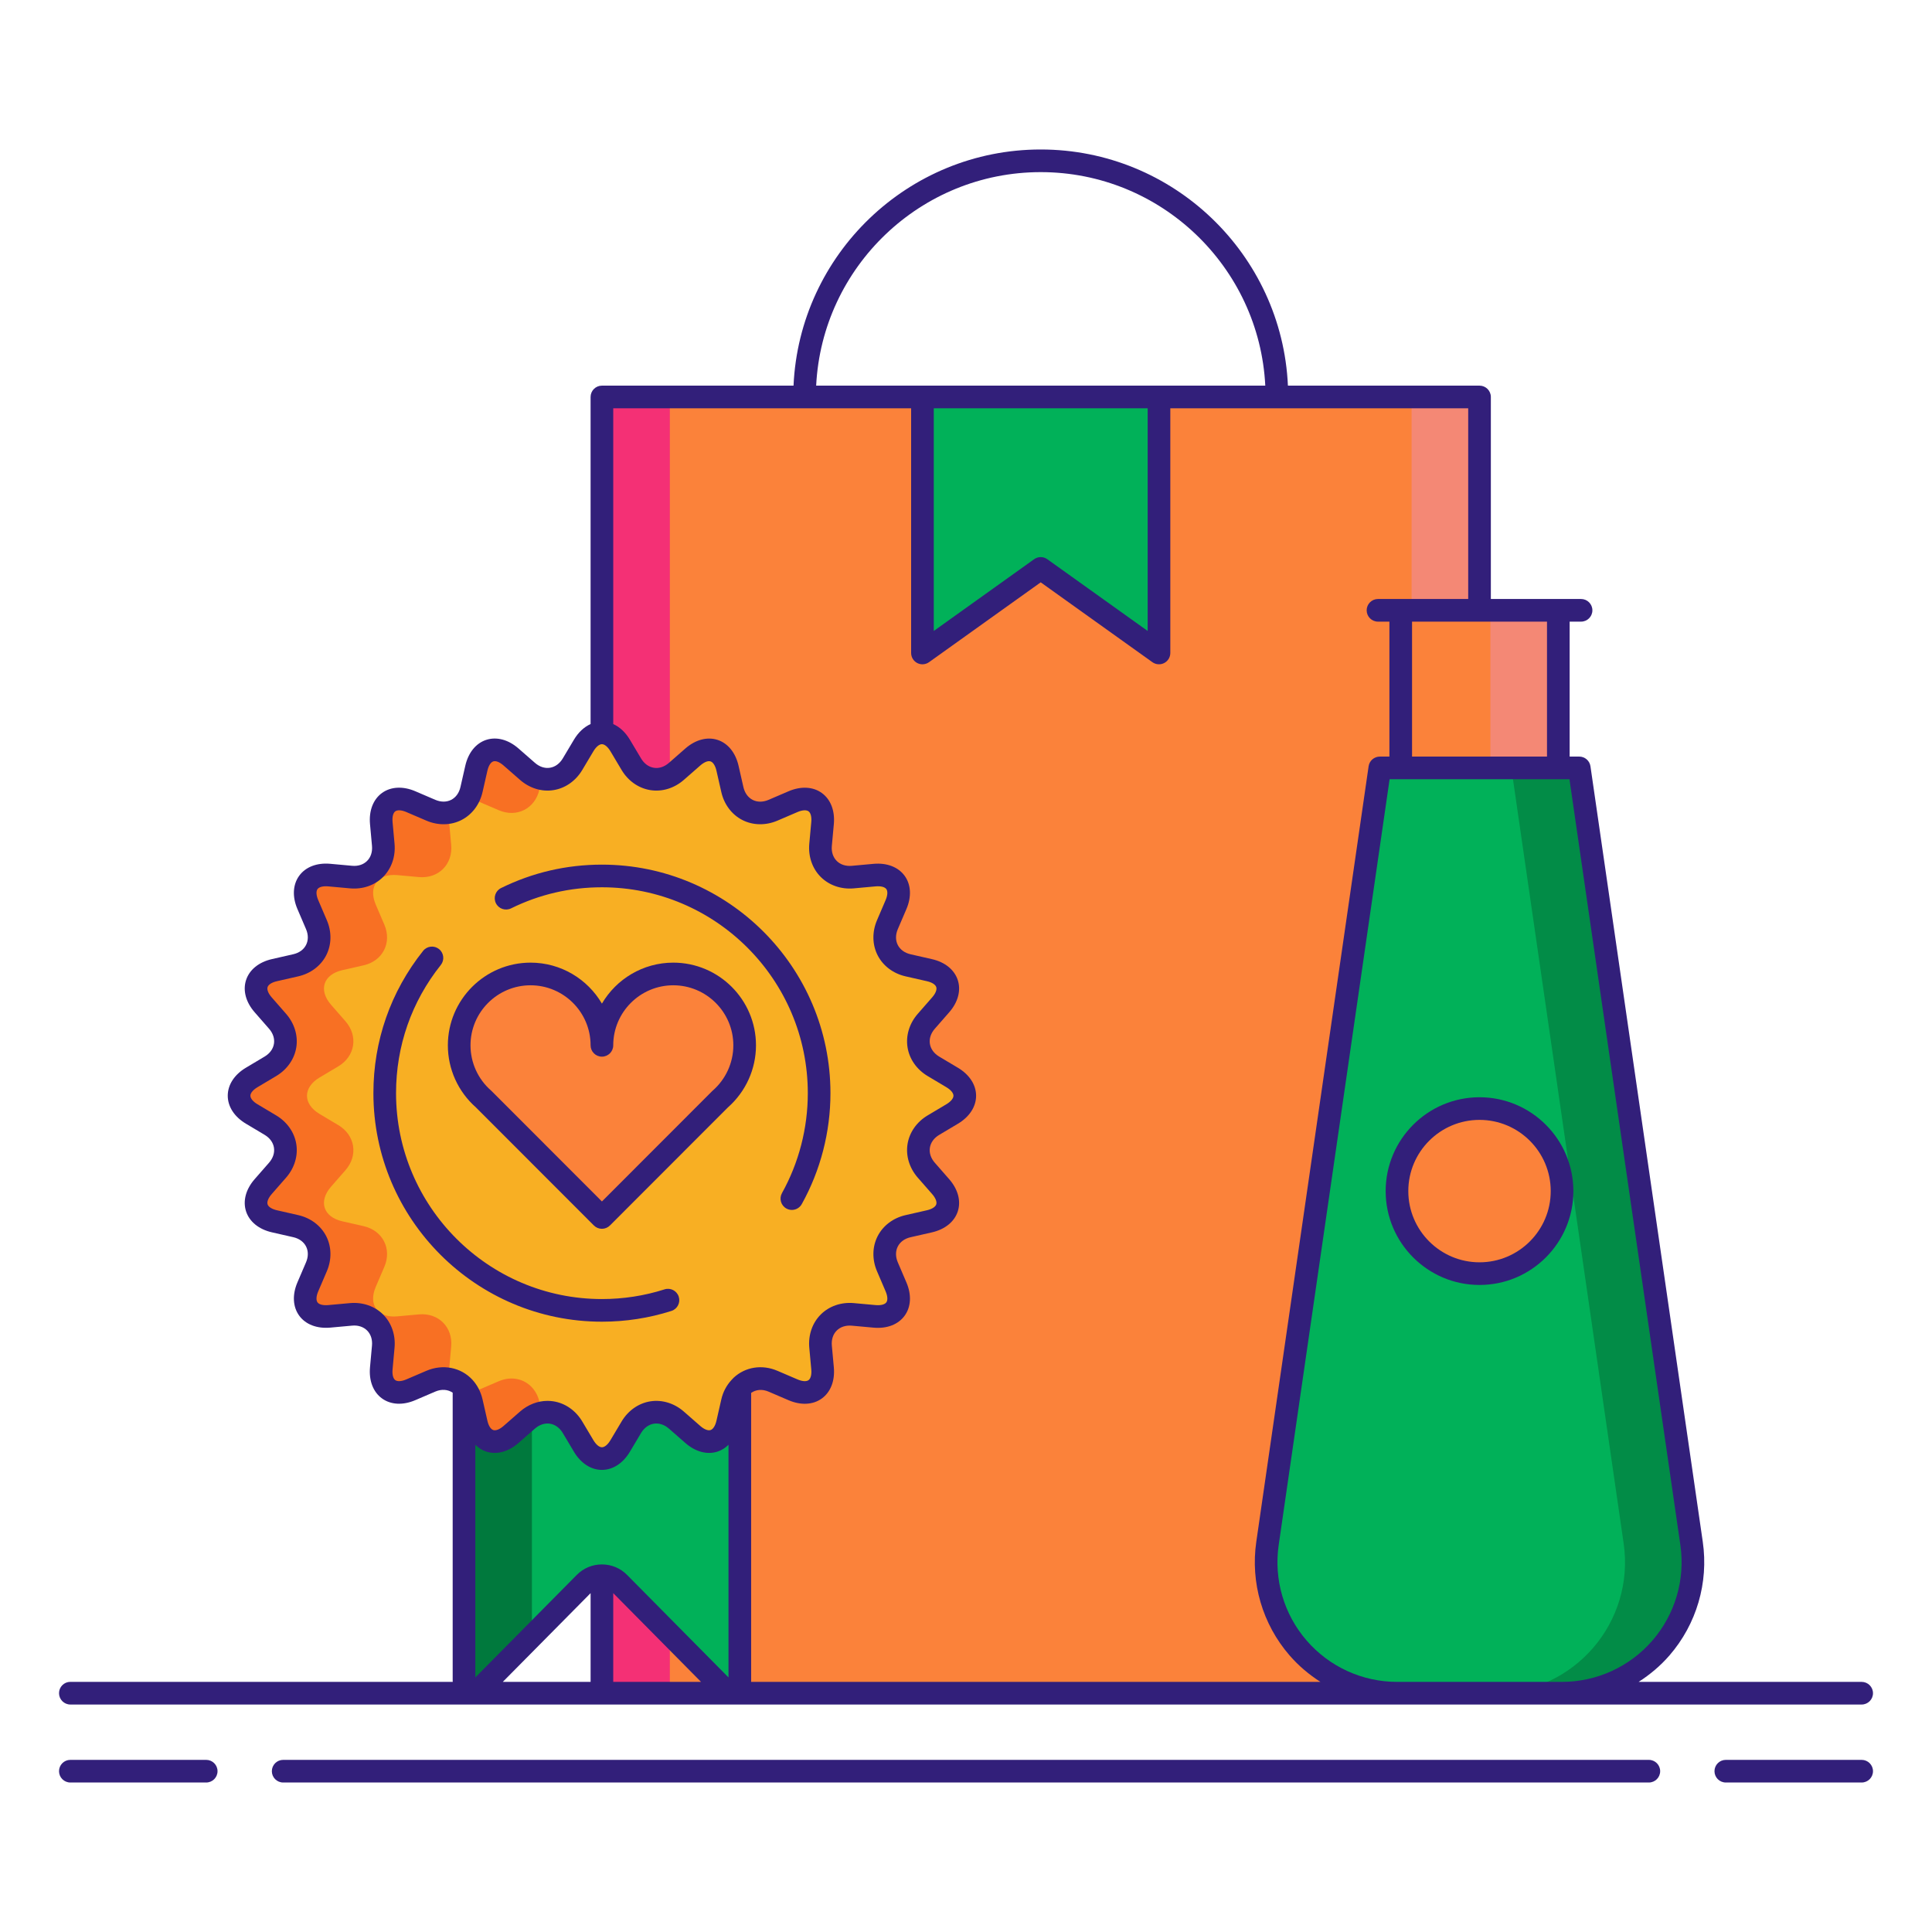 <svg width="512" height="512" viewBox="0 0 512 512" fill="none" xmlns="http://www.w3.org/2000/svg">
<path d="M159.516 105.199H392.09V448.719H159.516V105.199Z" fill="#FB823A"/>
<path d="M159.516 105.199H177.516V448.719H159.516V105.199Z" fill="#F43075"/>
<path d="M374.09 105.199H392.09V448.719H374.09V105.199Z" fill="#F48875"/>
<path d="M275.801 105.199H244.457V173.045L275.801 150.635L307.143 173.045V105.199H275.801Z" fill="#01B159"/>
<path d="M448.286 409.026L418.52 203.504H392.092H365.662L335.896 409.026C332.864 429.962 349.1 448.718 370.254 448.718H392.092H413.928C435.082 448.718 451.318 429.962 448.286 409.026Z" fill="#01B159"/>
<path d="M448.284 409.026L418.518 203.504H400.518L430.284 409.026C433.316 429.962 417.08 448.718 395.926 448.718H413.926C435.08 448.718 451.316 429.962 448.284 409.026Z" fill="#028C47"/>
<path d="M371.207 161.738H412.971V203.502H371.207V161.738Z" fill="#FB823A"/>
<path d="M394.969 161.738H412.969V203.502H394.969V161.738Z" fill="#F48875"/>
<path d="M392.089 337.523C404.167 337.523 413.959 327.732 413.959 315.653C413.959 303.575 404.167 293.783 392.089 293.783C380.01 293.783 370.219 303.575 370.219 315.653C370.219 327.732 380.01 337.523 392.089 337.523Z" fill="#FB823A"/>
<path d="M122.965 445.408C122.965 448.946 124.999 449.78 127.489 447.266L154.989 419.476C157.479 416.962 161.549 416.962 164.037 419.476L191.537 447.266C194.021 449.78 196.061 448.946 196.061 445.408V355H122.965V445.408Z" fill="#01B159"/>
<path d="M122.965 355.002V445.41C122.965 448.948 124.999 449.782 127.489 447.268L140.965 433.65V355.004L122.965 355.002Z" fill="#00793D"/>
<path d="M125.487 373.872L126.235 377.162C127.385 382.222 131.523 383.568 135.429 380.15L139.783 376.34C143.689 372.92 149.059 373.774 151.719 378.228L154.681 383.198C157.341 387.654 161.691 387.654 164.351 383.198L167.313 378.228C169.973 373.774 175.343 372.92 179.249 376.34L183.599 380.15C187.507 383.568 191.645 382.222 192.795 377.162L194.079 371.52C194.427 369.992 195.139 368.738 196.061 367.742C196.195 367.596 196.321 367.44 196.465 367.306C198.595 365.318 201.725 364.7 204.845 366.036L210.159 368.314C214.933 370.36 218.451 367.8 217.985 362.632L217.459 356.872C216.993 351.704 220.843 347.858 226.009 348.326L231.767 348.85C236.939 349.32 239.497 345.798 237.449 341.026L235.173 335.712C233.131 330.942 235.599 326.096 240.659 324.946L246.301 323.662C251.361 322.51 252.707 318.372 249.289 314.466L245.479 310.112C242.057 306.206 242.909 300.836 247.365 298.176L252.335 295.216C256.791 292.556 256.791 288.206 252.335 285.546L247.365 282.584C242.909 279.924 242.057 274.552 245.479 270.648L249.289 266.294C252.707 262.388 251.359 258.25 246.301 257.1L240.659 255.816C235.599 254.666 233.131 249.82 235.173 245.05L237.449 239.734C239.497 234.964 236.939 231.442 231.767 231.91L226.009 232.434C220.843 232.902 216.993 229.056 217.459 223.888L217.985 218.128C218.453 212.96 214.933 210.402 210.159 212.444L204.845 214.724C200.075 216.766 195.229 214.298 194.081 209.238L192.797 203.598C191.647 198.538 187.509 197.194 183.601 200.612L179.251 204.42C175.345 207.84 169.975 206.988 167.315 202.53L164.353 197.562C161.693 193.104 157.343 193.104 154.683 197.562L151.721 202.53C149.063 206.988 143.691 207.84 139.785 204.42L135.431 200.612C131.525 197.194 127.387 198.538 126.237 203.598L124.953 209.238C123.801 214.298 118.955 216.768 114.185 214.724L108.869 212.444C104.099 210.402 100.577 212.958 101.047 218.128L101.571 223.888C102.039 229.056 98.194 232.902 93.023 232.434L87.263 231.91C82.096 231.442 79.537 234.962 81.582 239.734L83.859 245.05C85.903 249.82 83.433 254.666 78.371 255.816L72.734 257.1C67.674 258.25 66.326 262.388 69.746 266.294L73.553 270.648C76.974 274.552 76.121 279.924 71.665 282.584L66.698 285.546C62.242 288.206 62.242 292.556 66.698 295.216L71.665 298.176C76.121 300.836 76.974 306.206 73.553 310.112L69.746 314.466C66.328 318.372 67.674 322.51 72.731 323.662L78.371 324.946C83.433 326.096 85.903 330.94 83.859 335.712L81.582 341.026C79.537 345.798 82.096 349.318 87.263 348.85L93.023 348.326C98.192 347.858 102.039 351.706 101.571 356.872L101.047 362.632C100.579 367.8 104.099 370.36 108.869 368.314L114.185 366.036C117.497 364.618 120.845 365.378 122.967 367.668C123.901 368.674 124.601 369.976 124.953 371.52L125.487 373.872Z" fill="#F8AF23"/>
<path d="M119.571 356.872C120.039 351.706 116.193 347.858 111.023 348.326L105.263 348.85C100.095 349.32 97.537 345.8 99.582 341.026L101.859 335.712C103.903 330.942 101.433 326.096 96.371 324.946L90.731 323.662C85.671 322.51 84.326 318.372 87.746 314.466L91.553 310.112C94.974 306.206 94.121 300.836 89.665 298.176L84.698 295.216C80.242 292.556 80.242 288.206 84.698 285.546L89.665 282.584C94.121 279.924 94.974 274.552 91.553 270.646L87.746 266.292C84.328 262.386 85.674 258.248 90.734 257.098L96.371 255.816C101.433 254.666 103.903 249.82 101.859 245.05L99.582 239.734C97.537 234.964 100.095 231.442 105.263 231.91L111.023 232.434C116.191 232.902 120.039 229.056 119.571 223.888L119.047 218.128C118.947 217.028 119.063 216.076 119.297 215.232C117.707 215.608 115.943 215.476 114.185 214.724L108.869 212.444C104.099 210.402 100.577 212.958 101.047 218.128L101.571 223.888C102.039 229.056 98.194 232.902 93.023 232.434L87.263 231.91C82.096 231.442 79.537 234.964 81.582 239.734L83.859 245.05C85.903 249.82 83.433 254.666 78.371 255.816L72.734 257.098C67.674 258.248 66.326 262.386 69.746 266.292L73.553 270.646C76.974 274.55 76.121 279.922 71.665 282.584L66.698 285.546C62.242 288.206 62.242 292.556 66.698 295.216L71.665 298.176C76.121 300.836 76.974 306.206 73.553 310.112L69.746 314.466C66.328 318.372 67.674 322.51 72.731 323.662L78.371 324.946C83.433 326.094 85.903 330.94 83.859 335.712L81.582 341.026C79.537 345.798 82.096 349.318 87.263 348.85L93.023 348.326C98.192 347.858 102.039 351.706 101.571 356.872L101.047 362.632C100.579 367.798 104.099 370.36 108.869 368.314L114.185 366.036C115.945 365.282 117.709 365.16 119.299 365.538C119.061 364.692 118.947 363.736 119.047 362.63L119.571 356.872Z" fill="#F87023"/>
<path d="M142.954 371.52C142.602 369.974 141.902 368.674 140.968 367.668C138.846 365.378 135.498 364.616 132.186 366.036L126.87 368.314C125.814 368.768 124.834 368.96 123.93 368.982C124.38 369.734 124.738 370.574 124.954 371.522L125.488 373.874L126.236 377.164C127.386 382.226 131.524 383.57 135.43 380.152L139.784 376.342C140.966 375.308 142.282 374.71 143.616 374.44L143.488 373.874L142.954 371.52Z" fill="#F87023"/>
<path d="M132.186 214.722C136.956 216.764 141.802 214.296 142.954 209.236L143.618 206.32C142.284 206.05 140.966 205.452 139.786 204.418L135.432 200.61C131.526 197.192 127.388 198.536 126.238 203.596L124.956 209.236C124.738 210.19 124.356 211.016 123.902 211.774C124.814 211.792 125.804 211.986 126.872 212.444L132.186 214.722Z" fill="#F87023"/>
<path d="M197.343 277.025C197.343 266.579 188.875 258.111 178.429 258.111C167.983 258.111 159.516 266.579 159.516 277.025C159.516 266.579 151.048 258.111 140.602 258.111C130.156 258.111 121.688 266.579 121.688 277.025C121.688 282.717 124.206 287.819 128.184 291.287L159.516 322.647L190.848 291.287C194.824 287.817 197.343 282.717 197.343 277.025Z" fill="#FB823A"/>
<path d="M54.647 466.383H18.641C16.985 466.383 15.641 467.727 15.641 469.383C15.641 471.039 16.985 472.383 18.641 472.383H54.647C56.303 472.383 57.647 471.039 57.647 469.383C57.647 467.727 56.303 466.383 54.647 466.383Z" fill="#321F7A"/>
<path d="M493.361 466.383H457.355C455.699 466.383 454.355 467.727 454.355 469.383C454.355 471.039 455.699 472.383 457.355 472.383H493.361C495.017 472.383 496.361 471.039 496.361 469.383C496.361 467.727 495.017 466.383 493.361 466.383Z" fill="#321F7A"/>
<path d="M436.959 466.383H75.043C73.387 466.383 72.043 467.727 72.043 469.383C72.043 471.039 73.387 472.383 75.043 472.383H436.961C438.617 472.383 439.961 471.039 439.961 469.383C439.961 467.727 438.617 466.383 436.959 466.383Z" fill="#321F7A"/>
<path d="M18.641 451.717H124.907H125.007H159.513H194.013C194.049 451.717 194.089 451.723 194.127 451.723C194.147 451.723 194.163 451.717 194.183 451.717H370.253H392.089H413.927H493.361C495.017 451.717 496.361 450.373 496.361 448.717C496.361 447.061 495.017 445.717 493.361 445.717H434.253C437.269 443.785 440.047 441.453 442.443 438.685C449.613 430.401 452.823 419.435 451.253 408.595L421.487 203.071C421.275 201.595 420.009 200.501 418.519 200.501H415.973V164.739H418.999C420.655 164.739 421.999 163.395 421.999 161.739C421.999 160.083 420.655 158.739 418.999 158.739H412.973H395.091V105.199C395.091 103.543 393.747 102.199 392.091 102.199H341.313C339.739 67.423 310.961 39.615 275.803 39.615C240.645 39.615 211.869 67.421 210.293 102.199H159.513C157.857 102.199 156.513 103.543 156.513 105.199V191.879C154.805 192.649 153.273 194.063 152.105 196.021L149.143 200.989C148.321 202.367 147.113 203.245 145.747 203.461C144.385 203.681 142.965 203.213 141.759 202.155L137.405 198.351C134.729 196.009 131.621 195.179 128.871 196.069C126.125 196.961 124.097 199.461 123.309 202.929L122.025 208.571C121.669 210.133 120.795 211.341 119.563 211.969C118.329 212.595 116.839 212.593 115.365 211.963L110.049 209.683C106.781 208.287 103.569 208.453 101.229 210.149C98.893 211.849 97.737 214.853 98.057 218.395L98.581 224.155C98.725 225.751 98.269 227.171 97.289 228.147C96.311 229.125 94.913 229.591 93.293 229.441L87.533 228.917C83.971 228.595 80.985 229.751 79.289 232.089C77.591 234.427 77.421 237.641 78.823 240.909L81.101 246.225C81.733 247.699 81.735 249.189 81.107 250.423C80.481 251.655 79.273 252.531 77.707 252.885L72.071 254.169C68.603 254.957 66.101 256.983 65.207 259.731C64.315 262.477 65.147 265.587 67.489 268.263L71.297 272.619C72.353 273.825 72.817 275.243 72.599 276.607C72.383 277.975 71.505 279.179 70.129 280.001L65.161 282.963C62.107 284.785 60.357 287.487 60.357 290.375C60.357 293.261 62.107 295.963 65.163 297.785L70.129 300.745C71.505 301.567 72.383 302.773 72.599 304.139C72.815 305.505 72.353 306.923 71.297 308.131L67.489 312.483C65.147 315.159 64.315 318.269 65.205 321.015C66.097 323.761 68.597 325.791 72.067 326.581L77.709 327.865C79.273 328.221 80.481 329.095 81.109 330.327C81.735 331.557 81.733 333.047 81.101 334.523L78.823 339.837C77.423 343.107 77.593 346.321 79.289 348.659C80.985 350.995 83.989 352.147 87.533 351.831L93.293 351.307C94.887 351.153 96.309 351.619 97.287 352.599C98.265 353.577 98.725 354.995 98.579 356.593L98.055 362.351C97.735 365.893 98.891 368.899 101.229 370.597C103.567 372.295 106.777 372.463 110.047 371.061L115.361 368.783C117.041 368.067 118.681 368.211 119.965 369.073V445.397C119.965 445.509 119.981 445.599 119.985 445.707H18.641C16.985 445.707 15.641 447.051 15.641 448.707C15.641 450.363 16.985 451.717 18.641 451.717ZM125.967 382.881C126.801 383.709 127.777 384.331 128.873 384.687C131.617 385.577 134.727 384.751 137.403 382.405L141.761 378.595C142.967 377.543 144.385 377.089 145.747 377.293C147.115 377.509 148.321 378.389 149.143 379.763L152.105 384.735C153.927 387.787 156.629 389.539 159.515 389.539C162.401 389.539 165.103 387.787 166.925 384.733L169.887 379.765C170.709 378.389 171.917 377.509 173.283 377.293C174.647 377.089 176.067 377.541 177.271 378.597L181.623 382.405C184.299 384.749 187.407 385.579 190.157 384.687C191.251 384.331 192.225 383.711 193.059 382.883V444.537L166.169 417.361C164.397 415.573 162.035 414.587 159.515 414.587C159.515 414.587 159.515 414.587 159.513 414.587C156.993 414.587 154.631 415.571 152.857 417.363L125.967 444.537V382.881ZM162.515 422.201L185.785 445.719H162.515V422.201ZM445.315 409.457C446.635 418.573 443.935 427.795 437.905 434.759C431.877 441.723 423.137 445.717 413.927 445.717H392.089H370.253C361.043 445.717 352.299 441.723 346.273 434.759C340.243 427.795 337.545 418.571 338.865 409.457L368.259 206.503H371.209H412.973H415.923L445.315 409.457ZM409.971 200.503H374.207V164.739H409.971V200.503ZM275.801 45.615C307.651 45.615 333.743 70.735 335.313 102.199H307.145H244.459H216.291C217.863 70.733 243.955 45.615 275.801 45.615ZM247.459 108.199H304.145V167.213L277.545 148.195C277.023 147.821 276.413 147.637 275.801 147.637C275.189 147.637 274.579 147.825 274.057 148.197L247.459 167.213V108.199ZM213.217 108.199H241.459V173.045C241.459 174.169 242.087 175.199 243.085 175.713C243.519 175.935 243.989 176.045 244.459 176.045C245.075 176.045 245.685 175.855 246.203 175.485L275.801 154.325L305.401 175.487C306.311 176.137 307.517 176.229 308.519 175.713C309.517 175.199 310.145 174.169 310.145 173.045V108.199H338.387H389.089V158.739H371.209H365.181C363.525 158.739 362.181 160.083 362.181 161.739C362.181 163.395 363.525 164.739 365.181 164.739H368.209V200.503H365.663C364.173 200.503 362.907 201.597 362.695 203.073L332.929 408.597C331.359 419.437 334.567 430.403 341.737 438.685C344.131 441.453 346.911 443.785 349.927 445.719H199.043C199.047 445.611 199.063 445.521 199.063 445.409V369.125C200.361 368.235 201.989 368.079 203.665 368.793L208.979 371.071C212.247 372.471 215.463 372.307 217.801 370.607C220.137 368.909 221.295 365.905 220.975 362.359L220.447 356.605C220.303 355.007 220.763 353.587 221.743 352.609C222.723 351.631 224.143 351.179 225.737 351.317L231.495 351.841C235.057 352.165 238.045 351.007 239.743 348.667C241.439 346.331 241.609 343.115 240.205 339.847L237.929 334.533C237.299 333.059 237.297 331.569 237.923 330.335C238.551 329.103 239.757 328.229 241.321 327.875L246.963 326.591C250.431 325.799 252.931 323.773 253.825 321.025C254.715 318.279 253.885 315.169 251.543 312.493L247.733 308.139C246.677 306.931 246.211 305.515 246.429 304.149C246.645 302.781 247.523 301.577 248.897 300.757L253.869 297.795C256.923 295.973 258.675 293.271 258.675 290.385C258.675 287.497 256.923 284.795 253.867 282.973L248.899 280.011C247.523 279.189 246.645 277.983 246.429 276.617C246.215 275.251 246.677 273.835 247.733 272.629L251.543 268.273C253.885 265.597 254.717 262.487 253.823 259.739C252.931 256.993 250.431 254.965 246.963 254.179L241.321 252.895C239.757 252.539 238.551 251.667 237.923 250.435C237.297 249.203 237.299 247.711 237.929 246.233L240.205 240.921C241.607 237.651 241.437 234.437 239.743 232.101C238.045 229.763 235.037 228.611 231.495 228.927L225.739 229.451C224.135 229.591 222.719 229.135 221.741 228.157C220.763 227.179 220.301 225.761 220.447 224.167L220.975 218.403C221.295 214.861 220.139 211.857 217.803 210.161C215.467 208.461 212.249 208.295 208.979 209.693L203.665 211.973C202.191 212.603 200.701 212.605 199.467 211.979C198.237 211.351 197.363 210.143 197.009 208.579L195.725 202.939C194.933 199.473 192.907 196.973 190.163 196.079C187.423 195.191 184.307 196.017 181.625 198.361L177.275 202.167C176.067 203.223 174.661 203.693 173.285 203.471C171.919 203.255 170.713 202.377 169.891 200.999L166.929 196.031C165.761 194.071 164.227 192.655 162.517 191.887V108.199H213.217ZM113.003 363.277L107.685 365.555C106.429 366.095 105.333 366.167 104.757 365.751C104.181 365.333 103.909 364.269 104.035 362.903L104.559 357.145C104.861 353.791 103.761 350.593 101.533 348.363C99.305 346.139 96.115 345.039 92.751 345.337L86.991 345.861C85.639 345.985 84.563 345.717 84.143 345.141C83.725 344.565 83.797 343.467 84.339 342.207L86.617 336.893C87.943 333.799 87.883 330.417 86.455 327.609C85.025 324.805 82.323 322.765 79.039 322.019L73.399 320.735C72.063 320.431 71.133 319.845 70.913 319.169C70.695 318.491 71.103 317.473 72.005 316.441L75.813 312.087C78.029 309.553 79.019 306.317 78.525 303.209C78.031 300.101 76.093 297.327 73.201 295.599L68.235 292.639C67.057 291.935 66.357 291.093 66.357 290.381C66.357 289.669 67.059 288.825 68.235 288.121L73.203 285.159C76.093 283.435 78.033 280.661 78.525 277.549C79.017 274.439 78.029 271.203 75.813 268.673L72.005 264.317C71.103 263.285 70.695 262.267 70.913 261.591C71.133 260.915 72.063 260.329 73.401 260.027L79.037 258.743C82.323 257.997 85.025 255.957 86.455 253.153C87.885 250.347 87.943 246.961 86.617 243.867L84.339 238.551C83.797 237.291 83.725 236.195 84.143 235.621C84.563 235.045 85.623 234.779 86.991 234.899L92.753 235.423C96.127 235.733 99.309 234.621 101.533 232.393C103.759 230.167 104.861 226.967 104.559 223.615L104.035 217.855C103.911 216.489 104.181 215.425 104.755 215.007C105.337 214.591 106.429 214.661 107.687 215.201L113.003 217.481C116.099 218.805 119.485 218.747 122.289 217.317C125.095 215.887 127.133 213.185 127.879 209.903L129.163 204.261C129.465 202.927 130.051 201.997 130.727 201.779C131.409 201.547 132.425 201.965 133.455 202.871L137.809 206.673C140.341 208.891 143.573 209.889 146.685 209.389C149.797 208.899 152.569 206.957 154.297 204.065L157.259 199.097C157.963 197.919 158.805 197.217 159.517 197.217C160.229 197.217 161.071 197.921 161.775 199.097L164.737 204.065C166.463 206.957 169.237 208.897 172.349 209.389C175.471 209.889 178.695 208.891 181.227 206.675L185.575 202.869C186.611 201.967 187.629 201.549 188.305 201.779C188.983 201.997 189.569 202.927 189.871 204.263L191.155 209.901C191.899 213.185 193.937 215.885 196.741 217.317C199.545 218.747 202.929 218.803 206.027 217.481L211.339 215.201C212.603 214.659 213.699 214.589 214.275 215.007C214.851 215.425 215.121 216.489 214.997 217.853L214.469 223.617C214.169 226.969 215.271 230.167 217.499 232.395C219.729 234.623 222.937 235.729 226.281 235.423L232.039 234.899C233.411 234.775 234.471 235.045 234.889 235.619C235.307 236.195 235.233 237.291 234.691 238.553L232.415 243.867C231.089 246.963 231.149 250.347 232.579 253.155C234.009 255.959 236.709 257.997 239.991 258.743L245.635 260.027C246.971 260.329 247.899 260.915 248.119 261.591C248.337 262.269 247.931 263.289 247.029 264.317L243.221 268.671C241.003 271.203 240.013 274.439 240.505 277.549C240.995 280.661 242.937 283.433 245.829 285.159L250.797 288.121C251.975 288.825 252.677 289.667 252.677 290.381C252.677 291.091 251.973 291.935 250.799 292.637L245.827 295.599C242.937 297.325 240.997 300.099 240.505 303.209C240.013 306.319 241.003 309.555 243.219 312.089L247.029 316.441C247.931 317.473 248.337 318.491 248.119 319.167C247.899 319.845 246.969 320.431 245.633 320.735L239.991 322.019C236.709 322.765 234.009 324.803 232.579 327.607C231.149 330.411 231.089 333.797 232.415 336.893L234.691 342.209C235.233 343.469 235.307 344.565 234.889 345.141C234.471 345.713 233.411 345.983 232.039 345.861L226.281 345.337C222.917 345.033 219.731 346.137 217.501 348.363C215.275 350.589 214.169 353.789 214.469 357.147L214.997 362.901C215.121 364.269 214.851 365.333 214.275 365.751C213.699 366.169 212.605 366.097 211.341 365.555L206.025 363.277C201.951 361.529 197.501 362.237 194.405 365.127C194.249 365.273 194.101 365.433 193.857 365.709C192.509 367.169 191.601 368.903 191.155 370.855L189.871 376.495C189.567 377.833 188.981 378.761 188.305 378.981C187.627 379.197 186.605 378.795 185.577 377.891L181.227 374.083C178.691 371.867 175.459 370.881 172.351 371.369C169.239 371.861 166.465 373.801 164.737 376.695L161.775 381.663C161.073 382.839 160.229 383.541 159.517 383.541C158.805 383.541 157.961 382.837 157.259 381.665L154.297 376.693C152.571 373.801 149.795 371.859 146.683 371.369C146.159 371.287 145.635 371.245 145.107 371.245C142.505 371.245 139.913 372.239 137.811 374.083L133.453 377.891C132.423 378.795 131.411 379.199 130.729 378.981C130.051 378.763 129.465 377.833 129.163 376.495L128.415 373.205L127.879 370.855C127.423 368.857 126.489 367.051 125.169 365.625C122.121 362.343 117.345 361.421 113.003 363.277ZM156.515 422.201V445.719H133.243L156.515 422.201Z" fill="#321F7A"/>
<path d="M392.087 290.783C378.373 290.783 367.215 301.939 367.215 315.655C367.215 329.371 378.371 340.527 392.087 340.527C405.803 340.527 416.959 329.371 416.959 315.655C416.959 301.939 405.801 290.783 392.087 290.783ZM392.087 334.525C381.681 334.525 373.215 326.061 373.215 315.653C373.215 305.245 381.679 296.781 392.087 296.781C402.495 296.781 410.959 305.245 410.959 315.653C410.959 326.061 402.493 334.525 392.087 334.525Z" fill="#321F7A"/>
<path d="M177.931 347.412C179.509 346.91 180.381 345.222 179.877 343.642C179.373 342.066 177.699 341.184 176.107 341.696C170.765 343.4 165.183 344.262 159.515 344.262C129.431 344.262 104.955 319.786 104.955 289.7C104.955 277.216 109.057 265.468 116.819 255.728C117.853 254.434 117.639 252.544 116.343 251.514C115.049 250.478 113.161 250.696 112.129 251.99C103.511 262.804 98.957 275.844 98.957 289.7C98.957 323.094 126.125 350.262 159.517 350.262C165.801 350.264 171.997 349.304 177.931 347.412Z" fill="#321F7A"/>
<path d="M135.435 240.727C142.959 237.019 151.061 235.139 159.515 235.139C189.601 235.139 214.077 259.615 214.077 289.701C214.077 298.977 211.709 308.135 207.231 316.185C206.425 317.635 206.945 319.461 208.393 320.265C208.855 320.523 209.355 320.643 209.851 320.643C210.903 320.643 211.925 320.089 212.475 319.101C217.449 310.159 220.079 299.991 220.079 289.699C220.079 256.305 192.911 229.137 159.517 229.137C150.137 229.137 141.141 231.225 132.785 235.343C131.299 236.075 130.687 237.875 131.419 239.361C132.151 240.851 133.951 241.457 135.435 240.727Z" fill="#321F7A"/>
<path d="M126.127 293.477L157.389 324.767C157.953 325.329 158.716 325.645 159.514 325.645C160.312 325.645 161.071 325.329 161.637 324.767L192.899 293.477C197.631 289.309 200.345 283.319 200.345 277.023C200.345 264.939 190.513 255.109 178.429 255.109C170.377 255.109 163.324 259.477 159.516 265.965C155.708 259.477 148.654 255.109 140.602 255.109C128.518 255.109 118.688 264.939 118.688 277.023C118.686 283.319 121.395 289.309 126.127 293.477ZM140.6 261.111C149.376 261.111 156.514 268.249 156.514 277.025C156.514 278.681 157.858 280.025 159.514 280.025C161.17 280.025 162.514 278.681 162.514 277.025C162.514 268.249 169.651 261.111 178.427 261.111C187.203 261.111 194.343 268.249 194.343 277.025C194.343 281.621 192.35 285.995 188.876 289.025C188.824 289.069 188.771 289.117 188.723 289.165L159.516 318.401L130.307 289.165C130.259 289.117 130.208 289.069 130.156 289.025C126.682 285.995 124.689 281.623 124.689 277.025C124.685 268.249 131.824 261.111 140.6 261.111Z" fill="#321F7A"/>
</svg>
